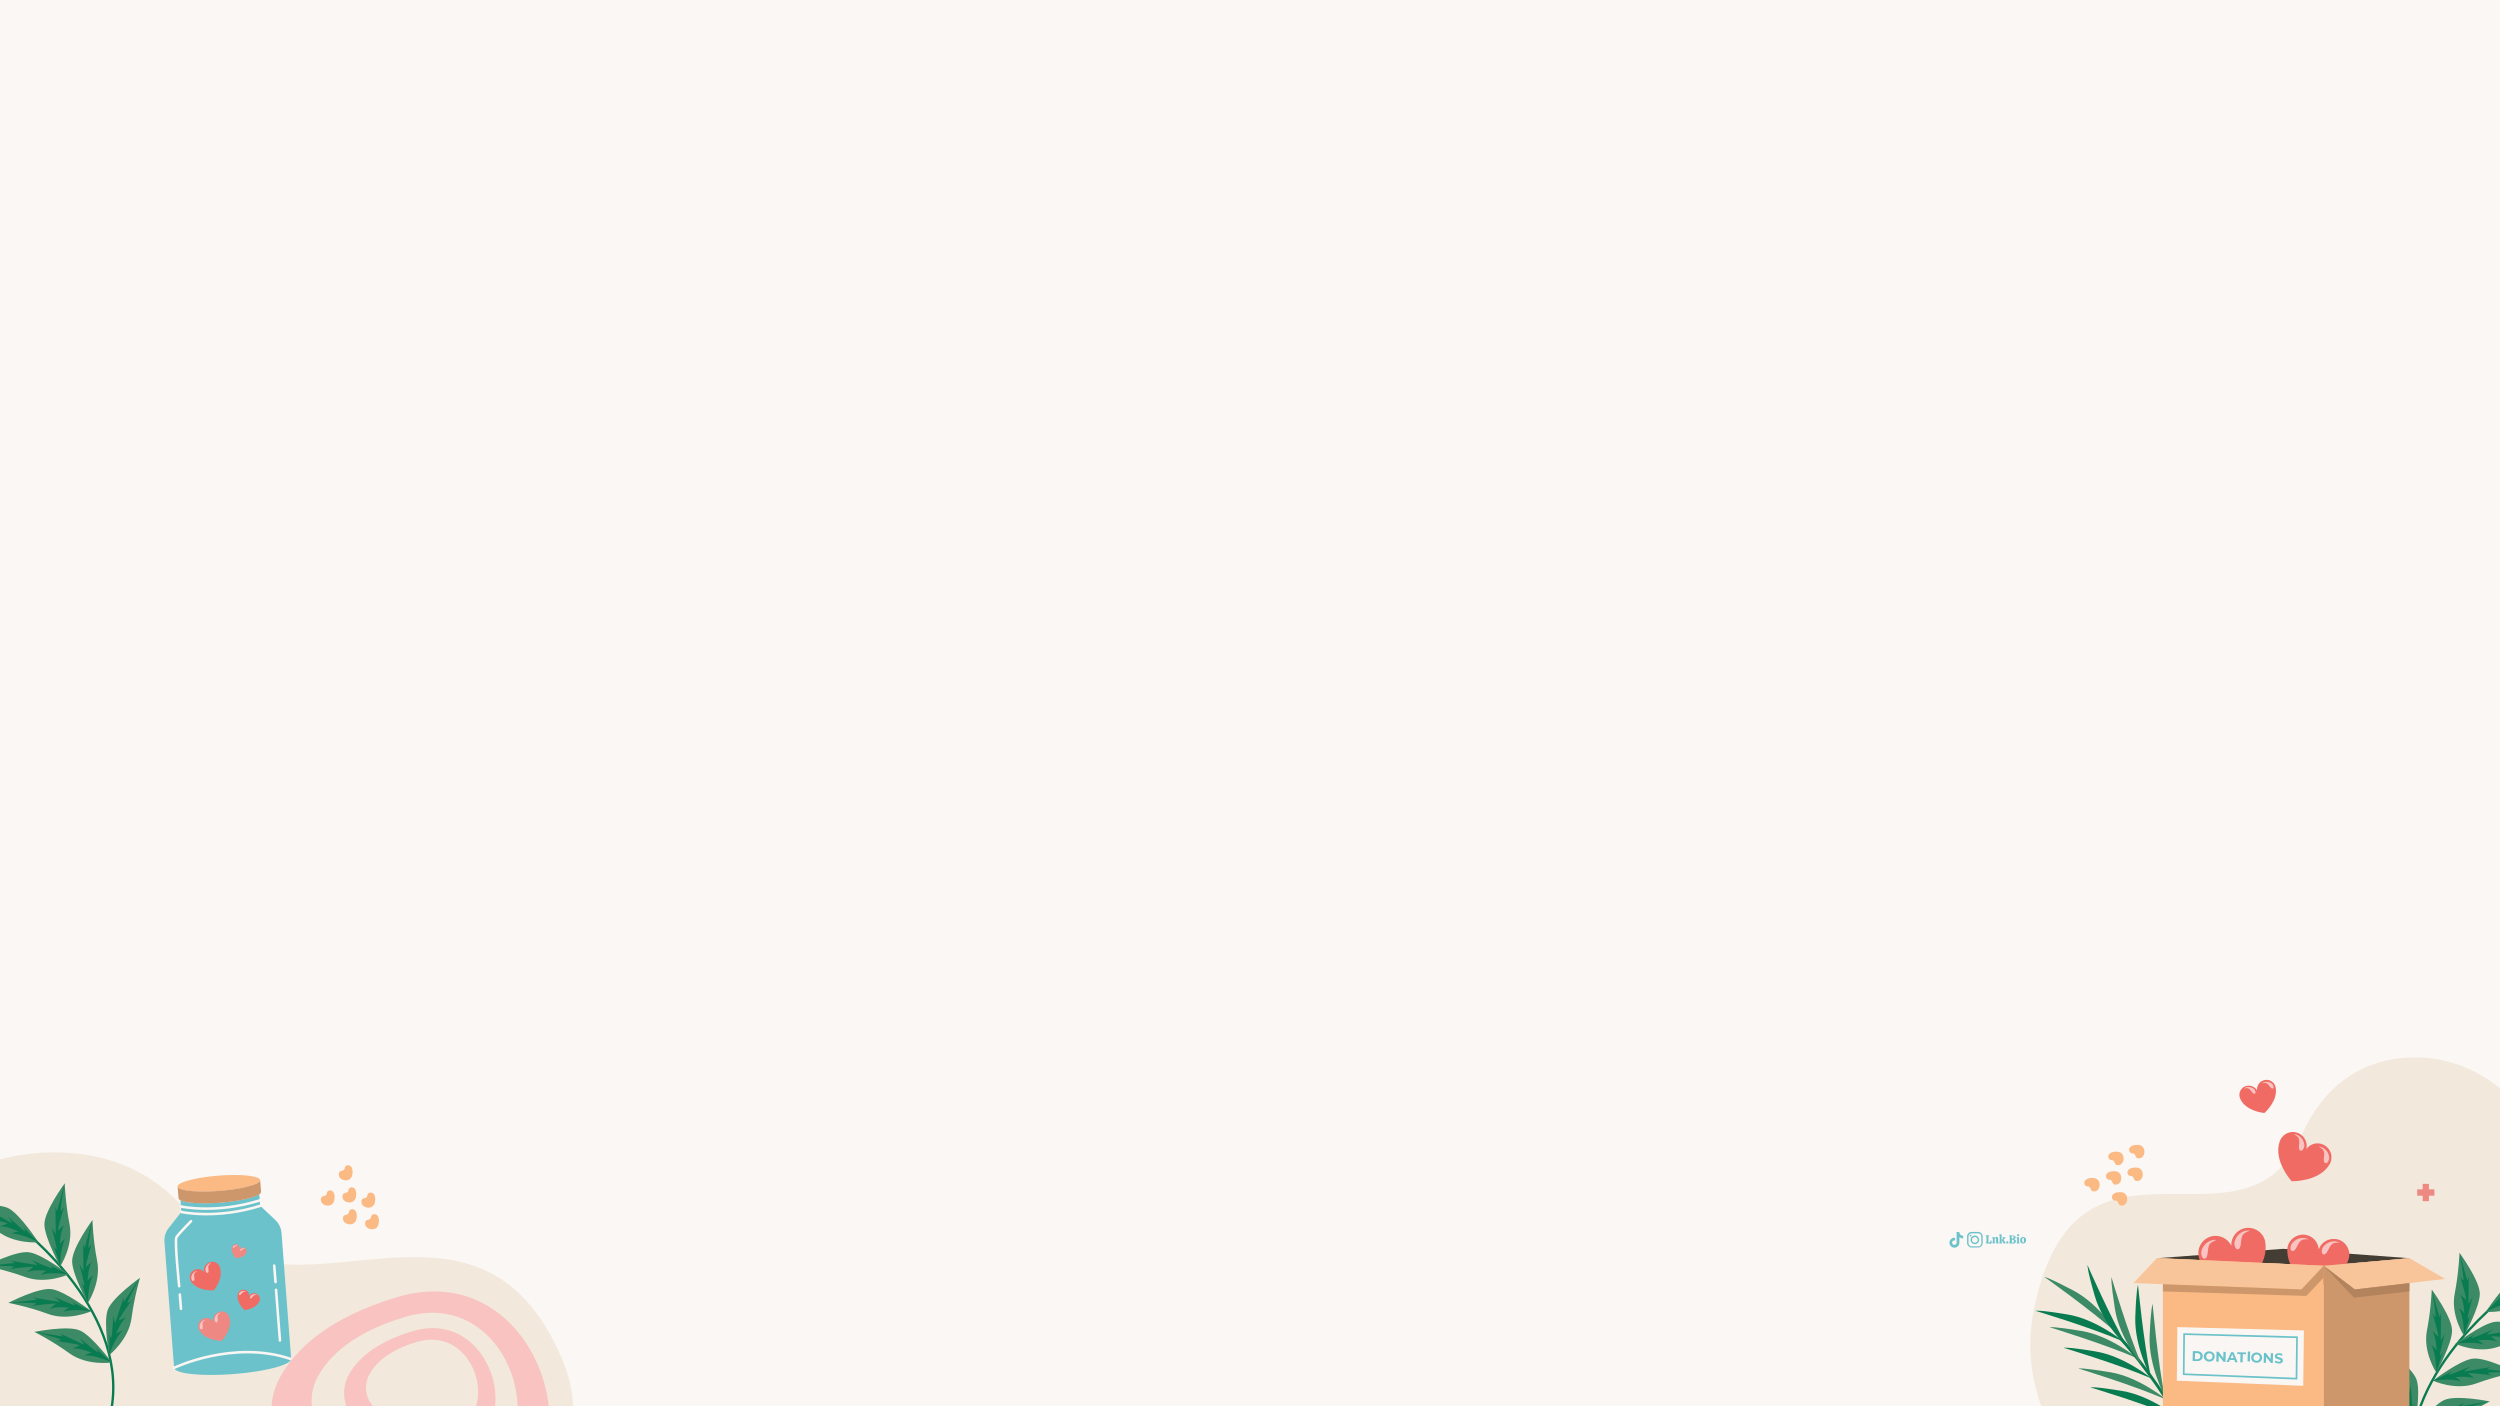 <?xml version="1.0" encoding="utf-8"?>
<!-- Generator: Adobe Illustrator 27.4.0, SVG Export Plug-In . SVG Version: 6.00 Build 0)  -->
<svg version="1.1" id="Layer_2_00000075850993319123886820000001979526452327807161_"
	 xmlns="http://www.w3.org/2000/svg" xmlns:xlink="http://www.w3.org/1999/xlink" x="0px" y="0px" viewBox="0 0 1920 1080"
	 style="enable-background:new 0 0 1920 1080;" xml:space="preserve">
<rect x="0" y="0" width="1920" height="1080" fill="#333333" stroke="none"/>
<style type="text/css">
	.st0{clip-path:url(#XMLID_00000078011560002621361470000008296186447120323497_);}
	.st1{fill:#F2E9DC;}
	.st2{fill:#FBB983;}
	.st3{fill:none;stroke:#097B50;stroke-width:1.829;stroke-miterlimit:10;}
	.st4{fill:#3C8A66;}
	.st5{fill:#097B50;}
	.st6{fill:#57695F;}
	.st7{fill:#F8C3C1;}
	.st8{fill:#6CC2CA;}
	.st9{fill:#CD976B;}
	.st10{fill:#ED8883;}
	.st11{fill:#F16B65;}
	.st12{fill:none;stroke:#FAF6F3;stroke-width:1.974;stroke-linecap:round;stroke-linejoin:round;stroke-miterlimit:10;}
	.st13{fill:none;stroke:#097B50;stroke-width:2.286;stroke-miterlimit:10;}
	.st14{fill:#433D34;}
	.st15{fill:#FAF6F3;}
	.st16{fill:none;stroke:#6CC2CA;stroke-width:1.322;stroke-miterlimit:10;}
	.st17{fill:#F8C499;}
	.st18{fill:#B2835D;}
</style>
<g>
	<defs>
		<rect id="XMLID_00000034804959757094995990000012246953528571381180_" width="1920" height="1080"/>
	</defs>
	<use xlink:href="#XMLID_00000034804959757094995990000012246953528571381180_"  style="overflow:visible;fill:#FAF7F4;"/>
	<clipPath id="XMLID_00000013164741306382287100000005290118322715403141_">
		<use xlink:href="#XMLID_00000034804959757094995990000012246953528571381180_"  style="overflow:visible;"/>
	</clipPath>
	<g style="clip-path:url(#XMLID_00000013164741306382287100000005290118322715403141_);">
		<g>
			<path class="st1" d="M432.1,1044.7C366,887,220.2,1030.4,147.9,935.9C119,898,81,885.9,45.7,885.1c-16.3-0.4-32.1,1.6-46.7,5.5
				v248.2h427.9C442.1,1108.9,445.4,1076.6,432.1,1044.7z"/>
			<g>
				<path class="st2" d="M269,912.1c1.3-0.6,2.9-0.1,3.7,1.2c0.7,1.1,1.3,3,0.6,6.2c-1.3,6.1-9.9,4.5-10.3-0.1
					c-0.3-4.6,4.1-2.1,4.5-5.1C267.6,913.1,268.3,912.4,269,912.1z"/>
				<path class="st2" d="M286.4,932.7c1.3-0.6,2.9-0.1,3.7,1.2c0.7,1.1,1.3,3,0.6,6.2c-1.3,6.1-9.9,4.5-10.3-0.1
					c-0.3-4.6,4.1-2.1,4.5-5.1C285.1,933.7,285.8,933,286.4,932.7z"/>
				<path class="st2" d="M252.4,914.5c1.3-0.6,2.9-0.1,3.7,1.2c0.7,1.1,1.3,3,0.6,6.2c-1.3,6.1-9.9,4.5-10.3-0.1
					c-0.3-4.6,4.1-2.1,4.5-5.1C251.1,915.4,251.7,914.8,252.4,914.5z"/>
				<path class="st2" d="M283.6,916.1c1.3-0.6,2.9-0.1,3.7,1.2c0.7,1.1,1.3,3,0.6,6.2c-1.3,6.1-9.9,4.5-10.3-0.1
					c-0.3-4.6,4.1-2.1,4.5-5.1C282.3,917,282.9,916.4,283.6,916.1z"/>
				<path class="st2" d="M269.4,928.9c1.3-0.6,2.9-0.1,3.7,1.2c0.7,1.1,1.3,3,0.6,6.2c-1.3,6.1-9.9,4.5-10.3-0.1
					c-0.3-4.6,4.1-2.1,4.5-5.1C268.1,929.8,268.7,929.2,269.4,928.9z"/>
				<path class="st2" d="M266.2,895.1c1.3-0.6,2.9-0.1,3.7,1.2c0.7,1.1,1.3,3,0.6,6.2c-1.3,6.1-9.9,4.5-10.3-0.1
					c-0.3-4.6,4.1-2.1,4.5-5.1C264.9,896,265.5,895.4,266.2,895.1z"/>
			</g>
			<g>
				<path class="st3" d="M15.1,942.5c0,0,88.9,66.7,69,146.7"/>
				<g>
					<path class="st4" d="M29.5,954.1c0,0-19,1.6-32-9.1c-13-10.7-25.9-18.2-25.9-18.2s26.2-3.6,35.2,1.3
						C15.8,933.1,29.5,954.1,29.5,954.1z"/>
					<g>
						<path class="st5" d="M9.1,947.4c8.2,0,20.4,6.7,20.4,6.7s-9.8-9.4-11.6-11.9c0.7,1.3,2,3.8,1,3.3
							c-1.6-0.8-12.8-11.3-12.8-11.3s3.9,5.7,2.9,5.1c-1-0.6-18.2-10-18.2-10s2.9,2.6,2.2,2.6s-18.4-4.3-21-5
							c-0.2-0.1-0.4-0.1-0.4-0.1s20.7,6.9,20,7.6c-0.7,0.6-4,0.6-4,0.6s20,4.2,17.9,4.8s-5.7,2.1-5.7,2.1c5.5-0.6,14.7,4.1,14.7,4.1
							C12.2,945.6,9.1,947.4,9.1,947.4z"/>
						<path class="st6" d="M17.8,942c0,0.1,0.1,0.1,0.1,0.2C17.5,941.5,17.3,941.1,17.8,942z"/>
					</g>
				</g>
				<g>
					<path class="st4" d="M46.2,972.6c0,0,10.5-15.9,7.2-32.4c-3.2-16.5-3.7-31.4-3.7-31.4S34,930.1,34.1,940.3
						C34.2,950.6,46.2,972.6,46.2,972.6z"/>
					<g>
						<path class="st5" d="M50,951.5c-3.9,7.3-3.9,21.1-3.9,21.1s-3.6-13.1-5-15.9c0.8,1.2,2.3,3.6,2.4,2.5
							c0.1-1.8-3.9-16.7-3.9-16.7s3.2,6.1,3.2,5s-0.2-20.8-0.2-20.8s0.9,3.8,1.2,3.2s5-18.2,5.7-20.8c0.1-0.2,0.1-0.4,0.1-0.4
							s-3.8,21.5-2.8,21.2c0.9-0.3,2.4-3.2,2.4-3.2s-5.9,19.6-4.3,18c1.5-1.6,4.5-4,4.5-4c-3.2,4.6-3.4,14.9-3.4,14.9
							C46.9,953.4,50,951.5,50,951.5z"/>
						<path class="st6" d="M41.1,956.5c0,0.1,0.1,0.1,0.1,0.2C40.7,956.1,40.6,955.7,41.1,956.5z"/>
					</g>
				</g>
				<g>
					<path class="st4" d="M67.4,1000.8c0,0,10.5-15.9,7.2-32.4C71.4,951.9,71,937,71,937s-15.7,21.3-15.6,31.6
						C55.4,978.8,67.4,1000.8,67.4,1000.8z"/>
					<g>
						<path class="st5" d="M71.3,979.7c-3.9,7.3-3.9,21.1-3.9,21.1s-3.6-13.1-5-15.9c0.8,1.2,2.3,3.6,2.4,2.5
							c0.1-1.8-3.9-16.7-3.9-16.7s3.2,6.1,3.2,5s-0.2-20.8-0.2-20.8s0.9,3.8,1.2,3.2s5-18.2,5.7-20.8c0.1-0.2,0.1-0.4,0.1-0.4
							s-3.8,21.5-2.8,21.2c0.9-0.3,2.4-3.2,2.4-3.2s-5.9,19.6-4.3,18c1.5-1.6,4.5-4,4.5-4c-3.2,4.6-3.4,14.9-3.4,14.9
							C68.2,981.6,71.3,979.7,71.3,979.7z"/>
						<path class="st6" d="M62.3,984.8c0,0.1,0.1,0.1,0.1,0.2C62,984.3,61.8,984,62.3,984.8z"/>
					</g>
				</g>
				<g>
					<path class="st4" d="M83.8,1040.8c0,0,15-11.8,17.2-28.4c2.2-16.7,6.5-31,6.5-31s-21.7,15.2-24.9,25
						C79.4,1016.1,83.8,1040.8,83.8,1040.8z"/>
					<g>
						<path class="st5" d="M94.1,1022c-6,5.6-10.4,18.8-10.4,18.8s0.8-13.6,0.3-16.6c0.3,1.4,1.1,4.2,1.5,3.1c0.6-1.6,1.6-17,1.6-17
							s1.1,6.8,1.4,5.7c0.4-1.1,6.5-19.7,6.5-19.7s-0.4,3.9,0.2,3.4c0.5-0.5,10.5-15.7,12-18c0.1-0.2,0.2-0.3,0.2-0.3
							s-10.4,19.2-9.4,19.2s3.3-2.3,3.3-2.3s-11.8,16.7-9.8,15.7s5.6-2.4,5.6-2.4c-4.5,3.3-8,13-8,13
							C90.6,1022.8,94.1,1022,94.1,1022z"/>
						<path class="st6" d="M84,1023.9c0,0.1,0,0.2,0,0.2C83.9,1023.4,83.8,1023,84,1023.9z"/>
					</g>
				</g>
				<g>
					<path class="st4" d="M52.7,978.7c0,0-17.4,7.9-33.2,2.1C3.7,975-11,972.3-11,972.3s23.5-12.2,33.6-10.5
						C32.8,963.4,52.7,978.7,52.7,978.7z"/>
					<g>
						<path class="st5" d="M31.3,979.2c7.8-2.7,21.5-0.5,21.5-0.5s-12.4-5.5-14.9-7.4c1.1,0.9,3.2,2.9,2.1,2.8
							c-1.8-0.2-15.9-6.4-15.9-6.4s5.5,4.1,4.4,3.9c-1.1-0.2-20.5-3.4-20.5-3.4s3.6,1.5,3,1.7s-18.8,2.1-21.5,2.4
							c-0.2,0-0.4,0-0.4,0s21.8-0.4,21.4,0.5c-0.5,0.8-3.6,1.9-3.6,1.9s20.2-2.8,18.4-1.5c-1.8,1.3-4.7,3.9-4.7,3.9
							c5-2.4,15.3-1.1,15.3-1.1C33.6,976.5,31.3,979.2,31.3,979.2z"/>
						<path class="st6" d="M37.7,971.2c0,0,0.1,0.1,0.2,0.1C37.2,970.8,36.9,970.6,37.7,971.2z"/>
					</g>
				</g>
				<g>
					<path class="st4" d="M70.1,1007c0,0-17.4,7.9-33.2,2.1c-15.8-5.8-30.5-8.5-30.5-8.5s23.5-12.2,33.6-10.5S70.1,1007,70.1,1007z"
						/>
					<g>
						<path class="st5" d="M48.6,1007.5c7.8-2.7,21.5-0.5,21.5-0.5s-12.4-5.5-14.9-7.4c1.1,0.9,3.2,2.9,2.1,2.8
							c-1.8-0.2-15.9-6.4-15.9-6.4s5.5,4.1,4.4,3.9c-1.1-0.2-20.5-3.4-20.5-3.4s3.6,1.5,3,1.7s-18.8,2.1-21.5,2.4
							c-0.2,0-0.4,0-0.4,0s21.8-0.4,21.4,0.5c-0.5,0.8-3.6,1.9-3.6,1.9s20.2-2.8,18.4-1.5s-4.7,3.9-4.7,3.9c5-2.4,15.3-1.1,15.3-1.1
							C51,1004.8,48.6,1007.5,48.6,1007.5z"/>
						<path class="st6" d="M55,999.5c0,0,0.1,0.1,0.2,0.1C54.6,999.1,54.3,998.9,55,999.5z"/>
					</g>
				</g>
				<g>
					<path class="st4" d="M85.9,1046.4c0,0-18.8,2.8-32.5-7c-13.6-9.8-27-16.5-27-16.5s25.9-5.3,35.2-1
						C70.9,1026.2,85.9,1046.4,85.9,1046.4z"/>
					<g>
						<path class="st5" d="M65.1,1041c8.2-0.5,20.8,5.3,20.8,5.3s-10.4-8.7-12.3-11.2c0.8,1.2,2.3,3.6,1.2,3.2
							c-1.6-0.7-13.5-10.5-13.5-10.5s4.2,5.4,3.2,4.9s-18.8-8.8-18.8-8.8s3.1,2.4,2.4,2.5c-0.7,0-18.6-3.1-21.3-3.6
							c-0.2,0-0.4-0.1-0.4-0.1s21.1,5.6,20.4,6.3c-0.7,0.7-3.9,0.8-3.9,0.8s20.2,2.9,18.1,3.6c-2.1,0.7-5.5,2.4-5.5,2.4
							c5.5-1,15,3.1,15,3.1C68.1,1039,65.1,1041,65.1,1041z"/>
						<path class="st6" d="M73.4,1035c0,0.1,0.1,0.1,0.1,0.2C73.1,1034.5,72.9,1034.2,73.4,1035z"/>
					</g>
				</g>
			</g>
			<g>
				<path class="st7" d="M305.3,996.1c-53.9,16-78.7,40.9-90.1,61.3c-12.5,22.4-7.6,51,12.8,66.5c10.6,8,25.5,12.5,45.7,5
					c50.3-18.7,49.1,70.4,117,26.2C458.6,1110.9,409.9,965.1,305.3,996.1z M374.3,1129.1c-50.3,32.7-49.4-33.3-86.7-19.4
					c-14.9,5.5-26,2.2-33.8-3.7c-15.1-11.5-18.7-32.7-9.5-49.2c8.4-15.1,26.8-33.5,66.8-45.4C388.5,988.4,424.6,1096.4,374.3,1129.1
					z"/>
				<path class="st7" d="M317,1022.3c-29.3,8.7-42.8,22.2-49,33.3c-6.8,12.2-4.2,27.8,7,36.2c5.8,4.4,13.9,6.8,24.8,2.7
					c27.4-10.2,26.7,38.3,63.7,14.3C400.4,1084.8,373.9,1005.5,317,1022.3z M354.6,1094.7c-27.4,17.8-26.9-18.1-47.2-10.6
					c-8.1,3-14.1,1.2-18.4-2c-8.2-6.2-10.2-17.8-5.2-26.8c4.6-8.2,14.6-18.3,36.3-24.7C362.3,1018.1,381.9,1076.9,354.6,1094.7z"/>
			</g>
			<g>
				<path class="st8" d="M216.2,946.9l7.4,96.6c0.4,4.6-19.5,9.9-44.3,11.8s-45.3-0.3-45.6-4.9l-7.4-96.6c-0.3-3.8,0.8-7.6,3.2-10.6
					l9.8-12.5l-0.7-8.9c4.2,2.1,16.4,2.9,30.6,1.8c14.2-1.1,26.1-3.8,29.9-6.5l0.7,8.9l11.6,10.9
					C214.2,939.6,215.9,943.1,216.2,946.9z"/>
				<path class="st2" d="M199.8,906.3c0.1,1.8-4.1,3.8-10.9,5.4c-5.5,1.3-12.6,2.4-20.3,3c-7.8,0.6-15,0.6-20.6,0.2
					c-7-0.6-11.5-1.8-11.6-3.6c-0.3-3.3,13.8-7,31.3-8.4C185.1,901.5,199.5,903.1,199.8,906.3z"/>
				<path class="st9" d="M199.8,906.3l0.7,9c0,0.6-0.4,1.3-1.3,1.9c-3.8,2.7-15.7,5.4-29.9,6.5s-26.3,0.3-30.6-1.8
					c-1-0.5-1.5-1-1.6-1.7l-0.7-9c0.1,1.8,4.7,3.1,11.6,3.6c5.6,0.4,12.8,0.4,20.6-0.2c7.8-0.6,14.9-1.7,20.3-3
					C195.6,910.1,199.9,908.1,199.8,906.3z"/>
				<g>
					<path class="st10" d="M176,1011c0.2,0.5,0.3,1,0.4,1.5c1.9,8-4.8,15.8-6,17.2l-0.1,0.1l0,0h-0.1c-1.9-0.1-12.2-0.6-16.7-7.4
						c-0.3-0.4-0.5-0.9-0.8-1.3c-1.4-3.3,0.1-7,3.3-8.4c2.9-1.2,6.1-0.2,7.8,2.2c-0.6-2.9,0.9-5.9,3.8-7.2
						C170.8,1006.2,174.6,1007.7,176,1011z"/>
					<path class="st7" d="M158.5,1013.5c-1.8-0.1-3.5,1-4.4,2.5c-0.5,0.9-0.9,2-0.8,3c0.1,0.7,0.9,2.7,1.9,1.9
						c0.8-0.6,0.5-2.4,0.4-3.2c0-1-0.1-2.2,0.7-3C157.8,1013.5,158.5,1013.5,158.5,1013.5z"/>
					<path class="st7" d="M170,1008.1c-1.8-0.1-3.5,1-4.4,2.5c-0.5,0.9-0.9,2-0.8,3c0.1,0.7,0.9,2.7,1.9,1.9
						c0.8-0.6,0.5-2.4,0.4-3.2c0-1-0.1-2.2,0.7-3C169.4,1008,170,1008.1,170,1008.1z"/>
				</g>
				<g>
					<path class="st11" d="M199.4,999c-0.1,0.3-0.3,0.7-0.5,1c-2.7,5-9.7,6-11,6.1h-0.1l0,0c0,0,0,0-0.1-0.1c-1-0.9-6-5.9-5.2-11.5
						c0-0.3,0.1-0.7,0.2-1c0.8-2.3,3.3-3.6,5.6-2.8c2,0.7,3.3,2.7,3,4.7c1-1.8,3.2-2.7,5.2-2C198.9,994.2,200.1,996.7,199.4,999z"/>
					<path class="st7" d="M189.1,992.3c-0.9-0.9-2.3-1-3.4-0.7c-0.7,0.2-1.3,0.6-1.8,1.2c-0.3,0.4-0.8,1.8,0.1,1.9
						c0.7,0.1,1.3-1,1.7-1.4c0.4-0.6,1-1.2,1.7-1.2C188.8,991.9,189.1,992.3,189.1,992.3z"/>
					<path class="st7" d="M197.6,994.8c-0.9-0.9-2.3-1-3.4-0.7c-0.7,0.2-1.3,0.6-1.8,1.2c-0.3,0.4-0.8,1.8,0.1,1.9
						c0.7,0.1,1.3-1,1.7-1.4c0.4-0.6,1-1.2,1.7-1.2C197.3,994.4,197.6,994.8,197.6,994.8z"/>
				</g>
				<g>
					<path class="st11" d="M168.5,972.3c0.2,0.5,0.4,0.9,0.5,1.4c2.4,7.6-3.5,15.7-4.7,17.2l-0.1,0.1l0,0h-0.1
						c-1.8,0.1-11.9,0.3-16.8-6c-0.3-0.4-0.6-0.8-0.9-1.2c-1.6-3.1-0.4-6.8,2.7-8.4c2.7-1.4,5.9-0.7,7.7,1.6
						c-0.8-2.8,0.5-5.8,3.1-7.2C163.1,968.1,166.9,969.3,168.5,972.3z"/>
					<path class="st7" d="M151.6,976.1c-1.8,0-3.3,1.3-4.1,2.8c-0.4,0.9-0.7,2-0.6,3c0.1,0.7,1,2.5,2,1.7c0.7-0.6,0.3-2.3,0.2-3.1
						c-0.1-1-0.2-2.1,0.5-2.9C150.9,976.1,151.6,976.1,151.6,976.1z"/>
					<path class="st7" d="M162.5,969.9c-1.8,0-3.3,1.3-4.1,2.8c-0.4,0.9-0.7,2-0.6,3c0.1,0.7,1,2.5,2,1.7c0.7-0.6,0.3-2.3,0.2-3.1
						c-0.1-1-0.2-2.1,0.5-2.9C161.8,969.9,162.5,969.9,162.5,969.9z"/>
				</g>
				<g>
					<path class="st10" d="M189.2,962.3c-0.1,0.2-0.2,0.4-0.4,0.6c-2.2,3.2-7,3.3-7.9,3.3c0,0,0,0-0.1,0l0,0c0,0,0,0,0-0.1
						c-0.6-0.7-3.6-4.4-2.7-8.1c0.1-0.2,0.1-0.5,0.2-0.7c0.7-1.5,2.5-2.2,4-1.5c1.3,0.6,2,2,1.7,3.4c0.8-1.1,2.3-1.6,3.7-1
						C189.3,959.1,189.9,960.8,189.2,962.3z"/>
					<path class="st7" d="M182.8,957.1c-0.5-0.7-1.4-0.9-2.3-0.7c-0.5,0.1-0.9,0.3-1.3,0.7c-0.2,0.3-0.7,1.1-0.1,1.3
						c0.4,0.1,1-0.6,1.2-0.8c0.3-0.3,0.7-0.7,1.3-0.7C182.6,956.8,182.8,957.1,182.8,957.1z"/>
					<path class="st7" d="M188.4,959.4c-0.5-0.7-1.4-0.9-2.3-0.7c-0.5,0.1-0.9,0.3-1.3,0.7c-0.2,0.3-0.7,1.1-0.1,1.3
						c0.4,0.1,1-0.6,1.2-0.8c0.3-0.3,0.7-0.7,1.3-0.7C188.2,959.1,188.4,959.4,188.4,959.4z"/>
				</g>
				<path class="st12" d="M139.3,930.8c0,0,26.8,5.9,60.5-4.7"/>
				<path class="st12" d="M139,926.6c0,0,26.8,5.9,60.5-4.7"/>
				<path class="st12" d="M133.7,1050.5c0,0,45.3-21.7,89.3-6.9"/>
				<g>
					<path class="st12" d="M146.7,937.9c0,0-9.7,9.8-11.2,12.3s2.1,37.6,2.1,37.6"/>
					<line class="st12" x1="138.1" y1="994.2" x2="139" y2="1005.2"/>
				</g>
				<line class="st12" x1="215" y1="1029.5" x2="212" y2="990.6"/>
				<line class="st12" x1="211.6" y1="984.6" x2="210.6" y2="972"/>
			</g>
		</g>
		<g>
			<path class="st1" d="M1920.5,836.3v254.5h-348.3c-11.7-25.7-16.2-54.1-10.5-83.3c31.9-162.7,161.1-33.8,205.3-134.4
				c17.7-40.2,45.5-55.7,72.5-59.9C1869.5,808.6,1898.5,817.9,1920.5,836.3z"/>
			<g>
				<path class="st11" d="M1751.2,875.6c-0.3,0.8-0.6,1.6-0.8,2.4c-3.5,13.2,7.3,26.6,9.4,29c0.1,0.1,0.1,0.1,0.2,0.2l0,0
					c0.1,0,0.2,0,0.2,0c3.1,0,20.3-0.5,28.1-11.7c0.5-0.7,0.9-1.4,1.3-2.2c2.5-5.4,0.1-11.7-5.2-14.2c-4.7-2.2-10.1-0.7-13.1,3.3
					c1.1-4.8-1.3-9.9-6-12.1C1760.1,867.9,1753.7,870.2,1751.2,875.6z"/>
				<path class="st7" d="M1780.4,880.6c3-0.1,5.7,1.9,7.2,4.4c0.8,1.5,1.4,3.3,1.2,5c-0.1,1.2-1.6,4.4-3.3,3.1c-1.3-1-0.7-4-0.6-5.3
					c0.1-1.7,0.2-3.7-1.1-5C1781.5,880.6,1780.4,880.6,1780.4,880.6z"/>
				<path class="st7" d="M1761.3,871c3-0.1,5.7,1.9,7.2,4.4c0.8,1.5,1.4,3.3,1.2,5c-0.1,1.2-1.6,4.4-3.3,3.1c-1.3-1-0.7-4-0.6-5.3
					c0.1-1.7,0.2-3.7-1.1-5C1762.5,871,1761.3,871,1761.3,871z"/>
			</g>
			<g>
				<path class="st11" d="M1720.2,843.1c0.2,0.5,0.5,1.1,0.7,1.6c4.3,8.2,15.8,9.8,18,10.1c0.1,0,0.1,0,0.2,0l0,0l0.1-0.1
					c1.6-1.5,9.9-9.6,8.6-18.7c-0.1-0.6-0.2-1.1-0.3-1.7c-1.2-3.8-5.3-5.9-9.1-4.6c-3.3,1.1-5.3,4.3-5,7.7c-1.7-2.9-5.2-4.3-8.5-3.3
					C1721,835.2,1719,839.3,1720.2,843.1z"/>
				<path class="st7" d="M1737,832.2c1.5-1.4,3.7-1.7,5.6-1.1c1.1,0.3,2.2,1,2.9,1.9c0.5,0.7,1.3,2.9-0.2,3
					c-1.1,0.1-2.2-1.7-2.7-2.3c-0.7-0.9-1.6-1.9-2.8-2C1737.5,831.6,1737,832.2,1737,832.2z"/>
				<path class="st7" d="M1723.1,836.2c1.5-1.4,3.7-1.7,5.6-1.1c1.1,0.3,2.2,1,2.9,1.9c0.5,0.7,1.3,2.9-0.2,3
					c-1.1,0.1-2.2-1.7-2.7-2.3c-0.7-0.9-1.6-1.9-2.8-2C1723.7,835.7,1723.1,836.2,1723.1,836.2z"/>
			</g>
			<g>
				<path class="st2" d="M1617.8,904.8c-0.8-1.2-0.5-2.9,0.6-3.8c1-0.9,2.8-1.7,6-1.5c6.2,0.4,5.9,9.2,1.4,10.2s-2.7-3.7-5.7-3.7
					C1618.9,906,1618.2,905.5,1617.8,904.8z"/>
				<path class="st2" d="M1635.6,884.6c-0.8-1.2-0.5-2.9,0.6-3.8c1-0.9,2.8-1.7,6-1.5c6.2,0.4,5.9,9.2,1.4,10.2s-2.7-3.7-5.7-3.7
					C1636.7,885.8,1636,885.2,1635.6,884.6z"/>
				<path class="st2" d="M1622.4,920.9c-0.8-1.2-0.5-2.9,0.6-3.8c1-0.9,2.8-1.7,6-1.5c6.2,0.4,5.9,9.2,1.4,10.2s-2.7-3.7-5.7-3.7
					C1623.6,922.1,1622.9,921.5,1622.4,920.9z"/>
				<path class="st2" d="M1619.6,889.8c-0.8-1.2-0.5-2.9,0.6-3.8c1-0.9,2.8-1.7,6-1.5c6.2,0.4,5.9,9.2,1.4,10.2s-2.7-3.7-5.7-3.7
					C1620.7,890.9,1620,890.4,1619.6,889.8z"/>
				<path class="st2" d="M1634.3,902c-0.8-1.2-0.5-2.9,0.6-3.8c1-0.9,2.8-1.7,6-1.5c6.2,0.4,5.9,9.2,1.4,10.2s-2.7-3.7-5.7-3.7
					C1635.4,903.1,1634.7,902.6,1634.3,902z"/>
				<path class="st2" d="M1601.2,910c-0.8-1.2-0.5-2.9,0.6-3.8c1-0.9,2.8-1.7,6-1.5c6.2,0.4,5.9,9.2,1.4,10.2s-2.7-3.7-5.7-3.7
					C1602.4,911.2,1601.7,910.7,1601.2,910z"/>
			</g>
			<polygon class="st10" points="1869.6,913.4 1865.4,913.4 1865.4,909.2 1860.6,909.2 1860.6,913.4 1856.4,913.4 1856.4,918.3 
				1860.6,918.3 1860.6,922.5 1865.4,922.5 1865.4,918.3 1869.6,918.3 			"/>
			<g>
				<path class="st3" d="M1923.5,995.9c0,0-88.9,66.7-69,146.7"/>
				<g>
					<path class="st4" d="M1909.1,1007.5c0,0,19,1.6,32-9.1c13-10.7,25.9-18.2,25.9-18.2s-26.2-3.6-35.2,1.3
						C1922.8,986.5,1909.1,1007.5,1909.1,1007.5z"/>
					<g>
						<path class="st5" d="M1929.5,1000.8c-8.2,0-20.4,6.7-20.4,6.7s9.8-9.4,11.6-11.9c-0.7,1.3-2,3.8-1,3.3
							c1.6-0.8,12.8-11.3,12.8-11.3s-3.9,5.7-2.9,5.1c1-0.6,18.2-10,18.2-10s-2.9,2.6-2.2,2.6c0.7,0,18.4-4.3,21-5
							c0.2-0.1,0.4-0.1,0.4-0.1s-20.7,6.9-20,7.6c0.7,0.6,4,0.6,4,0.6s-20,4.2-17.9,4.8s5.7,2.1,5.7,2.1c-5.5-0.6-14.7,4.1-14.7,4.1
							C1926.4,999,1929.5,1000.8,1929.5,1000.8z"/>
						<path class="st6" d="M1920.8,995.4c0,0.1-0.1,0.1-0.1,0.2C1921.1,994.9,1921.3,994.5,1920.8,995.4z"/>
					</g>
				</g>
				<g>
					<path class="st4" d="M1892.4,1026c0,0-10.5-15.9-7.2-32.4c3.2-16.5,3.7-31.4,3.7-31.4s15.7,21.3,15.6,31.6
						C1904.4,1004,1892.4,1026,1892.4,1026z"/>
					<g>
						<path class="st5" d="M1888.6,1004.9c3.9,7.3,3.9,21.1,3.9,21.1s3.6-13.1,5-15.9c-0.8,1.2-2.3,3.6-2.4,2.5
							c-0.1-1.8,3.9-16.7,3.9-16.7s-3.2,6.1-3.2,5s0.2-20.8,0.2-20.8s-0.9,3.8-1.2,3.2c-0.3-0.6-5-18.2-5.7-20.8
							c-0.1-0.2-0.1-0.4-0.1-0.4s3.8,21.5,2.8,21.2c-0.9-0.3-2.4-3.2-2.4-3.2s5.9,19.6,4.3,18c-1.5-1.6-4.5-4-4.5-4
							c3.2,4.6,3.4,14.9,3.4,14.9C1891.7,1006.8,1888.6,1004.9,1888.6,1004.9z"/>
						<path class="st6" d="M1897.5,1009.9c0,0.1-0.1,0.1-0.1,0.2C1897.8,1009.5,1898,1009.1,1897.5,1009.9z"/>
					</g>
				</g>
				<g>
					<path class="st4" d="M1871.1,1054.2c0,0-10.5-15.9-7.2-32.4c3.2-16.5,3.7-31.4,3.7-31.4s15.7,21.3,15.6,31.6
						C1883.1,1032.2,1871.1,1054.2,1871.1,1054.2z"/>
					<g>
						<path class="st5" d="M1867.3,1033.1c3.9,7.3,3.9,21.1,3.9,21.1s3.6-13.1,5-15.9c-0.8,1.2-2.3,3.6-2.4,2.5
							c-0.1-1.8,3.9-16.7,3.9-16.7s-3.2,6.1-3.2,5s0.2-20.8,0.2-20.8s-0.9,3.8-1.2,3.2c-0.3-0.6-5-18.2-5.7-20.8
							c-0.1-0.2-0.1-0.4-0.1-0.4s3.8,21.5,2.8,21.2c-0.9-0.3-2.4-3.2-2.4-3.2s5.9,19.6,4.3,18s-4.5-4-4.5-4
							c3.2,4.6,3.4,14.9,3.4,14.9C1870.4,1035,1867.3,1033.1,1867.3,1033.1z"/>
						<path class="st6" d="M1876.2,1038.2c0,0.1-0.1,0.1-0.1,0.2C1876.5,1037.7,1876.7,1037.4,1876.2,1038.2z"/>
					</g>
				</g>
				<g>
					<path class="st4" d="M1854.8,1094.2c0,0-15-11.8-17.2-28.4c-2.2-16.7-6.5-31-6.5-31s21.7,15.2,24.9,25
						C1859.2,1069.5,1854.8,1094.2,1854.8,1094.2z"/>
					<g>
						<path class="st5" d="M1844.4,1075.4c6,5.6,10.4,18.8,10.4,18.8s-0.8-13.6-0.3-16.6c-0.3,1.4-1.1,4.2-1.5,3.1
							c-0.6-1.6-1.6-17-1.6-17s-1.1,6.8-1.4,5.7c-0.4-1.1-6.5-19.7-6.5-19.7s0.4,3.9-0.2,3.4c-0.5-0.5-10.5-15.7-12-18
							c-0.1-0.2-0.2-0.3-0.2-0.3s10.4,19.2,9.4,19.2s-3.3-2.3-3.3-2.3s11.8,16.7,9.8,15.7s-5.6-2.4-5.6-2.4c4.5,3.3,8,13,8,13
							C1848,1076.2,1844.4,1075.4,1844.4,1075.4z"/>
						<path class="st6" d="M1854.5,1077.3c0,0.1,0,0.2,0,0.2C1854.7,1076.8,1854.7,1076.4,1854.5,1077.3z"/>
					</g>
				</g>
				<g>
					<path class="st4" d="M1885.8,1032.1c0,0,17.4,7.9,33.2,2.1c15.8-5.8,30.5-8.5,30.5-8.5s-23.5-12.2-33.6-10.5
						C1905.7,1016.8,1885.8,1032.1,1885.8,1032.1z"/>
					<g>
						<path class="st5" d="M1907.3,1032.6c-7.8-2.7-21.5-0.5-21.5-0.5s12.4-5.5,14.9-7.4c-1.1,0.9-3.2,2.9-2.1,2.8
							c1.8-0.2,15.9-6.4,15.9-6.4s-5.5,4.1-4.4,3.9s20.5-3.4,20.5-3.4s-3.6,1.5-3,1.7s18.8,2.1,21.5,2.4c0.2,0,0.4,0,0.4,0
							s-21.8-0.4-21.4,0.5c0.5,0.8,3.6,1.9,3.6,1.9s-20.2-2.8-18.4-1.5c1.8,1.3,4.7,3.9,4.7,3.9c-5-2.4-15.3-1.1-15.3-1.1
							C1904.9,1029.9,1907.3,1032.6,1907.3,1032.6z"/>
						<path class="st6" d="M1900.9,1024.6c0,0-0.1,0.1-0.2,0.1C1901.3,1024.2,1901.6,1024,1900.9,1024.6z"/>
					</g>
				</g>
				<g>
					<path class="st4" d="M1868.5,1060.4c0,0,17.4,7.9,33.2,2.1c15.8-5.8,30.5-8.5,30.5-8.5s-23.5-12.2-33.6-10.5
						C1888.4,1045.1,1868.5,1060.4,1868.5,1060.4z"/>
					<g>
						<path class="st5" d="M1889.9,1060.9c-7.8-2.7-21.5-0.5-21.5-0.5s12.4-5.5,14.9-7.4c-1.1,0.9-3.2,2.9-2.1,2.8
							c1.8-0.2,15.9-6.4,15.9-6.4s-5.5,4.1-4.4,3.9s20.5-3.4,20.5-3.4s-3.6,1.5-3,1.7s18.8,2.1,21.5,2.4c0.2,0,0.4,0,0.4,0
							s-21.8-0.4-21.4,0.5c0.5,0.8,3.6,1.9,3.6,1.9s-20.2-2.8-18.4-1.5c1.8,1.3,4.7,3.9,4.7,3.9c-5-2.4-15.3-1.1-15.3-1.1
							C1887.6,1058.2,1889.9,1060.9,1889.9,1060.9z"/>
						<path class="st6" d="M1883.6,1052.9c0,0-0.1,0.1-0.2,0.1C1884,1052.5,1884.3,1052.3,1883.6,1052.9z"/>
					</g>
				</g>
				<g>
					<path class="st4" d="M1852.7,1099.8c0,0,18.8,2.8,32.5-7c13.6-9.8,27-16.5,27-16.5s-25.9-5.3-35.2-1
						C1867.7,1079.6,1852.7,1099.8,1852.7,1099.8z"/>
					<g>
						<path class="st5" d="M1873.5,1094.4c-8.2-0.5-20.8,5.3-20.8,5.3s10.4-8.7,12.3-11.2c-0.8,1.2-2.3,3.6-1.2,3.2
							c1.6-0.7,13.5-10.5,13.5-10.5s-4.2,5.4-3.2,4.9s18.8-8.8,18.8-8.8s-3.1,2.4-2.4,2.5c0.7,0,18.6-3.1,21.3-3.6
							c0.2,0,0.4-0.1,0.4-0.1s-21.1,5.6-20.4,6.3c0.7,0.7,3.9,0.8,3.9,0.8s-20.2,2.9-18.1,3.6s5.5,2.4,5.5,2.4c-5.5-1-15,3.1-15,3.1
							C1870.5,1092.4,1873.5,1094.4,1873.5,1094.4z"/>
						<path class="st6" d="M1865.2,1088.4c0,0.1-0.1,0.1-0.2,0.2C1865.5,1087.9,1865.7,1087.6,1865.2,1088.4z"/>
					</g>
				</g>
			</g>
			<g>
				<path class="st4" d="M1626.7,1024.6c0,0-14.3-22.9-34.2-33.4c-19.9-10.5-22.4-10.5-22.4-10.5S1606,1006.1,1626.7,1024.6z"/>
				<path class="st4" d="M1641.6,1043.2c0,0-20.7-17.3-42.9-21c-22.2-3.7-24.6-2.9-24.6-2.9S1616.2,1032.2,1641.6,1043.2z"/>
				<path class="st4" d="M1663.7,1074.9c0,0-20.7-17.3-42.9-21c-22.2-3.7-24.6-2.9-24.6-2.9S1638.3,1063.8,1663.7,1074.9z"/>
				<path class="st4" d="M1680.7,1104.9c0,0-20.7-17.3-42.9-21c-22.2-3.7-24.6-2.9-24.6-2.9S1655.3,1093.9,1680.7,1104.9z"/>
				<path class="st5" d="M1630.8,1030.3c0,0-20.8-17.2-43-20.8c-22.2-3.7-24.6-2.8-24.6-2.8S1605.4,1019.3,1630.8,1030.3z"/>
				<path class="st5" d="M1652.4,1058.7c0,0-20.8-17.2-43-20.8c-22.2-3.7-24.6-2.8-24.6-2.8S1626.9,1047.7,1652.4,1058.7z"/>
				<path class="st5" d="M1673,1089.1c0,0-20.8-17.2-43-20.8c-22.2-3.7-24.6-2.8-24.6-2.8S1647.6,1078.1,1673,1089.1z"/>
				<path class="st5" d="M1689.1,1122.6c0,0-20.8-17.2-43-20.8c-22.2-3.7-24.6-2.8-24.6-2.8S1663.7,1111.6,1689.1,1122.6z"/>
				<path class="st13" d="M1629,1028.3c0,0,93.8,103.1,61.1,167.7"/>
				<path class="st5" d="M1634.7,1035.9c0,0-19.5-18.6-25.8-40.2c-6.3-21.6-5.7-24.1-5.7-24.1S1620.8,1012,1634.7,1035.9z"/>
				<path class="st5" d="M1651.9,1057.8c0,0-12.8-23.8-12-46.3c0.8-22.5,2.1-24.7,2.1-24.7S1646.2,1030.7,1651.9,1057.8z"/>
				<path class="st5" d="M1674,1091c0,0-12.8-23.8-12-46.3s2.1-24.7,2.1-24.7S1668.2,1063.9,1674,1091z"/>
				<path class="st5" d="M1690.7,1129.9c0,0-8.1-25.7-3-47.7c5-22,6.7-23.8,6.7-23.8S1690.2,1102.2,1690.7,1129.9z"/>
				<path class="st4" d="M1644.9,1048.6c0,0-17.1-20.9-20.6-43.1c-3.5-22.2-2.7-24.6-2.7-24.6S1634.1,1023.1,1644.9,1048.6z"/>
				<path class="st4" d="M1662.5,1072.4c0,0-12.6-23.9-11.6-46.4s2.3-24.6,2.3-24.6S1657,1045.3,1662.5,1072.4z"/>
				<path class="st4" d="M1685.1,1114.2c0,0-12.6-23.9-11.6-46.4s2.3-24.6,2.3-24.6S1679.5,1087.1,1685.1,1114.2z"/>
				<path class="st4" d="M1692,1137.4c0,0-3.2-26.8,5.8-47.4c9-20.7,10.9-22.2,10.9-22.2S1696.6,1110.1,1692,1137.4z"/>
			</g>
			<g>
				<polygon class="st14" points="1656.4,966.3 1753.4,959.1 1850.4,966.3 1784.6,972.1 				"/>
				<g>
					<path class="st11" d="M1739.6,953.1c0.2,1.1,0.3,2.1,0.4,3.2c1.1,16.9-15.2,30.6-18.2,33.1c-0.1,0.1-0.2,0.1-0.2,0.2l0,0
						c-0.1,0-0.2,0-0.3-0.1c-3.8-0.8-24.7-5.3-31.5-20.9c-0.4-0.9-0.8-1.9-1.1-3c-1.7-7.1,2.6-14.3,9.7-16.1
						c6.2-1.5,12.5,1.6,15.2,7.1c-0.2-6.1,3.9-11.8,10.1-13.3C1730.7,941.7,1737.9,946,1739.6,953.1z"/>
					<path class="st7" d="M1702.9,952.4c-3.7-0.8-7.4,0.9-9.8,3.7c-1.4,1.6-2.4,3.7-2.6,5.8c-0.1,1.5,0.9,5.7,3.2,4.6
						c1.8-0.9,1.8-4.7,2-6.3c0.3-2.1,0.6-4.5,2.5-5.8C1701.5,952,1702.9,952.4,1702.9,952.4z"/>
					<path class="st7" d="M1728.4,945.2c-3.7-0.8-7.4,0.9-9.8,3.7c-1.4,1.6-2.4,3.7-2.6,5.8c-0.1,1.5,0.9,5.7,3.2,4.6
						c1.8-0.9,1.8-4.7,2-6.3c0.3-2.1,0.6-4.5,2.5-5.8C1727.1,944.9,1728.4,945.2,1728.4,945.2z"/>
				</g>
				<g>
					<path class="st11" d="M1804.2,965.2c-0.2,1-0.4,1.9-0.8,2.8c-4.8,14.7-23.2,20.8-26.6,21.8c-0.1,0-0.2,0.1-0.3,0.1l0,0
						c-0.1,0-0.2-0.1-0.2-0.1c-3-1.9-19-12.9-19.6-28.3c-0.1-0.9,0-1.9,0-2.9c0.9-6.6,7.1-11.2,13.7-10.3c5.8,0.8,10,5.6,10.4,11.2
						c1.9-5.3,7.3-8.7,13.1-7.9C1800.5,952.4,1805.1,958.6,1804.2,965.2z"/>
					<path class="st7" d="M1773.4,952.1c-2.8-1.9-6.6-1.7-9.5-0.2c-1.7,0.9-3.3,2.3-4.2,4c-0.6,1.3-1.2,5.1,1.2,4.9
						c1.8-0.2,3.1-3.3,3.8-4.7c0.9-1.7,2.1-3.6,4.1-4.1C1772.3,951.3,1773.4,952.1,1773.4,952.1z"/>
					<path class="st7" d="M1797.4,954.7c-2.8-1.9-6.6-1.7-9.5-0.2c-1.7,0.9-3.3,2.3-4.2,4c-0.6,1.3-1.2,5.1,1.2,4.9
						c1.8-0.2,3.1-3.3,3.8-4.7c0.9-1.7,2.1-3.6,4.1-4.1C1796.3,953.9,1797.4,954.7,1797.4,954.7z"/>
				</g>
				<polygon class="st2" points="1784.6,1117.2 1661.1,1107.3 1661.1,966.3 1784.6,972.1 				"/>
				<polygon class="st15" points="1768.9,1064.3 1671.8,1060.4 1672.2,1019.2 1769.4,1021.8 				"/>
				<polygon class="st16" points="1677.1,1055.4 1677.4,1024.6 1764.1,1027 1763.7,1058.8 				"/>
				<polygon class="st9" points="1784.6,1117.2 1850.4,1107.8 1850.4,966.3 1784.6,972.1 				"/>
				<polygon class="st17" points="1784.6,972.1 1767.5,990.3 1638.5,985.4 1656.4,966.3 				"/>
				<polygon class="st17" points="1850.4,966.3 1877.8,982.2 1808.5,990.3 1784.6,972.1 				"/>
				<polygon class="st9" points="1661.1,986.3 1767.5,990.3 1784.6,972.1 1784.6,981.2 1771.2,995.3 1661.1,991.8 				"/>
				<polygon class="st18" points="1784.6,972.1 1808.5,990.3 1850.4,985.4 1850.4,991.8 1807.8,996.6 				"/>
			</g>
			<g>
				<path class="st8" d="M1687.6,1037.7l-3.5-0.1l-0.2,7.6l3.5,0.1c2.5,0.1,4.3-1.4,4.3-3.7
					C1691.8,1039.3,1690.1,1037.8,1687.6,1037.7z M1687.3,1043.9h-1.6l0.1-4.7h1.6c1.5,0,2.5,1,2.5,2.4
					C1689.9,1043.1,1688.9,1043.9,1687.3,1043.9z"/>
				<path class="st8" d="M1696.8,1037.8c-2.4-0.1-4.2,1.6-4.3,3.8c-0.1,2.3,1.7,4,4.1,4.1s4.2-1.6,4.3-3.8
					C1701,1039.6,1699.2,1037.9,1696.8,1037.8z M1696.7,1044.2c-1.4,0-2.4-1.1-2.3-2.5c0-1.5,1.1-2.4,2.5-2.4s2.4,1.1,2.3,2.5
					C1699.1,1043.3,1698,1044.2,1696.7,1044.2z"/>
				<polygon class="st8" points="1707.5,1042.9 1703.8,1038.1 1702.3,1038.1 1702.1,1045.7 1703.9,1045.8 1704,1041.1 
					1707.7,1045.9 1709.2,1045.9 1709.4,1038.3 1707.6,1038.2 				"/>
				<path class="st8" d="M1713.6,1038.4l-3.6,7.6h1.8l0.7-1.6l3.5,0.1l0.6,1.7h1.9l-3.2-7.7L1713.6,1038.4z M1713.1,1043l1.3-2.9
					l1.1,3L1713.1,1043z"/>
				<polygon class="st8" points="1718.2,1039.9 1720.7,1040 1720.5,1046.2 1722.3,1046.2 1722.5,1040 1724.9,1040.1 1724.9,1038.7 
					1718.3,1038.5 				"/>
				
					<rect x="1723" y="1041.5" transform="matrix(2.587825e-02 -1 1 2.587825e-02 640.049 2741.6)" class="st8" width="7.6" height="1.8"/>
				<path class="st8" d="M1733.2,1038.7c-2.4-0.1-4.2,1.6-4.3,3.8c-0.1,2.3,1.7,4,4.1,4.1s4.2-1.6,4.3-3.8
					S1735.6,1038.8,1733.2,1038.7z M1733,1045.1c-1.4,0-2.4-1.1-2.3-2.5c0-1.5,1.1-2.4,2.5-2.4s2.4,1.1,2.3,2.5
					C1735.4,1044.2,1734.4,1045.2,1733,1045.1z"/>
				<polygon class="st8" points="1743.8,1043.8 1740.2,1039.1 1738.7,1039 1738.5,1046.7 1740.2,1046.7 1740.4,1042.1 
					1744.1,1046.8 1745.5,1046.8 1745.7,1039.2 1744,1039.2 				"/>
				<path class="st8" d="M1748.8,1041.4c0-0.5,0.4-0.9,1.5-0.8c0.7,0,1.4,0.2,2.1,0.7l0.6-1.3c-0.7-0.5-1.7-0.7-2.6-0.7
					c-2.2-0.1-3.3,1-3.3,2.3c-0.1,2.8,4.4,2,4.4,3.4c0,0.5-0.4,0.8-1.5,0.8c-0.9,0-1.9-0.4-2.5-0.9l-0.6,1.3c0.7,0.5,1.9,0.9,3.1,1
					c2.2,0.1,3.3-1,3.3-2.3C1753.2,1042,1748.7,1042.8,1748.8,1041.4z"/>
			</g>
		</g>
		<g id="Popular_Chips_1_">
			<g>
				<g>
					<path class="st8" d="M1525.3,954.9c-0.1-0.1-0.1-0.2-0.2-0.3c0-0.1,0-0.2,0-0.3c0.2,0,0.3,0,0.4-0.1s0.1-0.2,0.1-0.3v-4.2
						c0-0.2,0-0.3-0.1-0.3c-0.1-0.1-0.2-0.1-0.4-0.1c0-0.1,0-0.2,0-0.3s0.1-0.2,0.2-0.3h2.2c0.1,0.1,0.2,0.3,0.2,0.6
						c-0.2,0-0.4,0-0.5,0.1s-0.1,0.2-0.1,0.4v4.5h0.3c0.4,0,0.8-0.1,1-0.4s0.3-0.7,0.3-1.2h0.6c0.1,0.1,0.2,0.2,0.2,0.5
						c0.1,0.3,0.1,0.5,0.1,0.8c0,0.4-0.1,0.7-0.2,0.9s-0.4,0.3-0.7,0.3L1525.3,954.9L1525.3,954.9z"/>
					<path class="st8" d="M1535,954.7c-0.1,0.1-0.2,0.2-0.5,0.2c-0.2,0-0.4,0.1-0.7,0.1c-0.3,0-0.4,0-0.6-0.1
						c-0.1-0.1-0.2-0.2-0.2-0.5v-2.8c0-0.2,0-0.4-0.1-0.5s-0.2-0.2-0.4-0.2c-0.2,0-0.5,0.1-0.6,0.3v2.7c0,0.2,0,0.3,0.1,0.4
						c0.1,0.1,0.2,0.1,0.4,0.1c0,0.2-0.1,0.3-0.2,0.5h-2c-0.1-0.1-0.2-0.3-0.2-0.5c0.2,0,0.3,0,0.4-0.1s0.1-0.2,0.1-0.4v-2.6
						c0-0.2,0-0.3-0.1-0.3c-0.1-0.1-0.2-0.1-0.5-0.1v-0.4c0.2-0.1,0.5-0.2,0.8-0.3s0.6-0.1,0.8-0.1c0.1,0,0.2,0,0.3,0.1
						c0.1,0.1,0.1,0.2,0.1,0.5c0.2-0.2,0.3-0.3,0.6-0.5c0.2-0.1,0.5-0.2,0.8-0.2c0.4,0,0.8,0.1,1,0.3s0.3,0.6,0.3,1.1v2.5
						c0,0.3,0.1,0.5,0.4,0.5L1535,954.7z"/>
					<path class="st8" d="M1540.4,954.6c0,0.1-0.1,0.2-0.2,0.3s-0.3,0.1-0.6,0.1c-0.3,0-0.6-0.1-0.8-0.2c-0.2-0.1-0.4-0.3-0.5-0.5
						s-0.2-0.4-0.4-0.7c-0.1-0.3-0.2-0.5-0.3-0.7c-0.1-0.2-0.2-0.3-0.4-0.3v1.4c0,0.2,0,0.3,0.1,0.4c0.1,0.1,0.2,0.1,0.4,0.1
						c0,0.2-0.1,0.3-0.2,0.5h-2c-0.1-0.1-0.2-0.3-0.2-0.5c0.2,0,0.3,0,0.4-0.1s0.1-0.2,0.1-0.4v-4.9c0-0.2,0-0.3-0.1-0.3
						c-0.1-0.1-0.2-0.1-0.5-0.1v-0.4c0.2-0.1,0.5-0.2,0.8-0.3s0.6-0.1,0.8-0.1c0.1,0,0.2,0,0.3,0.1c0.1,0.1,0.1,0.2,0.1,0.3v4l1-1
						c0.1-0.1,0.2-0.2,0.2-0.3s-0.1-0.2-0.2-0.2s-0.2-0.1-0.4-0.1c0-0.1,0-0.2,0.1-0.3c0-0.1,0.1-0.2,0.2-0.2h2
						c0.1,0.1,0.2,0.3,0.2,0.5c-0.1,0-0.3,0-0.3,0.1c-0.1,0-0.2,0.1-0.2,0.2l-1.4,1.4c0.2,0,0.4,0.1,0.6,0.2
						c0.2,0.1,0.3,0.3,0.4,0.5c0.2,0.3,0.2,0.4,0.2,0.4c0.2,0.4,0.4,0.6,0.4,0.7C1540.1,954.3,1540.2,954.4,1540.4,954.6
						L1540.4,954.6z"/>
					<path class="st8" d="M1542.3,954.8c-0.2,0.2-0.4,0.2-0.6,0.2c-0.3,0-0.5-0.1-0.7-0.2c-0.2-0.2-0.2-0.4-0.2-0.6
						c0-0.3,0.1-0.5,0.2-0.7c0.2-0.2,0.4-0.2,0.7-0.2c0.3,0,0.5,0.1,0.6,0.2c0.2,0.2,0.2,0.4,0.2,0.7
						C1542.5,954.4,1542.4,954.6,1542.3,954.8z"/>
					<path class="st8" d="M1544.8,955c-0.7,0-1.2,0-1.6,0c-0.1-0.2-0.2-0.4-0.2-0.6c0.2,0,0.3,0,0.4-0.1s0.1-0.2,0.1-0.3v-4.2
						c0-0.2,0-0.3-0.1-0.3c-0.1-0.1-0.2-0.1-0.4-0.1c0-0.2,0.1-0.4,0.2-0.6c0.3,0,0.8,0,1.6,0c0.3,0,0.5,0,0.6,0
						c0.9,0,1.6,0.2,2,0.4c0.4,0.3,0.6,0.7,0.6,1.1c0,0.4-0.1,0.6-0.3,0.9c-0.2,0.2-0.5,0.4-0.9,0.6c0.5,0.1,0.9,0.3,1.1,0.5
						s0.3,0.6,0.3,1c0,1.2-0.9,1.8-2.7,1.8C1545.3,955,1545.1,955,1544.8,955z M1546.5,950.3c0-0.3-0.1-0.6-0.3-0.8
						c-0.2-0.2-0.5-0.3-0.8-0.3c-0.2,0-0.3,0-0.4,0v2.1c0.1,0,0.2,0,0.3,0C1546.1,951.4,1546.5,951,1546.5,950.3z M1546.7,953.3
						c0-0.4-0.1-0.7-0.3-0.9s-0.6-0.3-1-0.3h-0.3v2.3c0.2,0,0.3,0,0.4,0C1546.3,954.4,1546.7,954,1546.7,953.3z"/>
					<path class="st8" d="M1550.6,954c0,0.2,0,0.3,0.1,0.4s0.2,0.1,0.4,0.1c0,0.2-0.1,0.4-0.2,0.5h-2c-0.1-0.1-0.2-0.3-0.2-0.5
						c0.2,0,0.3,0,0.4-0.1s0.1-0.2,0.1-0.4v-2.6c0-0.2,0-0.3-0.1-0.4c-0.1-0.1-0.2-0.1-0.5-0.1v-0.4c0.1-0.1,0.4-0.2,0.7-0.3
						c0.3-0.1,0.6-0.1,0.9-0.1c0.1,0,0.2,0,0.3,0.1c0.1,0.1,0.1,0.2,0.1,0.3L1550.6,954L1550.6,954z M1550.5,949.2
						c-0.2,0.2-0.4,0.2-0.6,0.2s-0.5-0.1-0.6-0.2c-0.2-0.1-0.2-0.4-0.2-0.6s0.1-0.5,0.2-0.6c0.2-0.2,0.4-0.2,0.6-0.2
						s0.5,0.1,0.6,0.2c0.2,0.2,0.2,0.4,0.2,0.6C1550.7,948.9,1550.7,949.1,1550.5,949.2z"/>
					<path class="st8" d="M1552.1,954.4c-0.4-0.4-0.6-1-0.6-1.8c0-0.5,0.1-1,0.3-1.4c0.2-0.4,0.4-0.7,0.8-0.9
						c0.3-0.2,0.7-0.3,1.2-0.3c0.4,0,0.8,0.1,1.1,0.3c0.3,0.2,0.6,0.5,0.8,0.8c0.2,0.4,0.3,0.8,0.3,1.3s-0.1,1-0.3,1.4
						c-0.2,0.4-0.5,0.7-0.8,0.9s-0.7,0.3-1.2,0.3C1553,955.1,1552.5,954.8,1552.1,954.4z M1554.2,954c0.1-0.2,0.2-0.7,0.2-1.3
						c0-0.5,0-1-0.1-1.3s-0.1-0.5-0.2-0.6s-0.2-0.2-0.4-0.2c-0.2,0-0.4,0.1-0.5,0.4s-0.2,0.7-0.2,1.3c0,0.5,0,1,0.1,1.2
						c0,0.3,0.1,0.5,0.2,0.6s0.2,0.2,0.4,0.2C1553.9,954.4,1554.1,954.3,1554.2,954z"/>
				</g>
			</g>
			<g>
				<path class="st8" d="M1522.7,952.2c0,0.8,0,1.6,0,2.3c0,0.5,0,0.9-0.2,1.3c-0.5,1.3-1.4,2-2.8,2.3c-0.1,0-0.2,0-0.4,0
					c-1.8,0-3.5,0-5.2,0c-1.4,0-2.9-1-3.3-2.7c0-0.2-0.1-0.5-0.1-0.7c0-1.7,0-3.4,0-5.1c0-0.5,0.1-1.1,0.4-1.6
					c0.6-1.2,1.6-1.8,3-1.9c1.3,0,2.7,0,4,0c0.4,0,0.8,0,1.2,0c1.6,0,3,1.2,3.3,2.8c0,0.3,0.1,0.6,0.1,0.8
					C1522.7,950.6,1522.7,951.4,1522.7,952.2L1522.7,952.2z M1521.6,952.2L1521.6,952.2c0-0.8,0-1.6,0-2.4c0-0.2,0-0.3,0-0.5
					c-0.2-1-0.7-1.7-1.6-2c-0.3-0.1-0.5-0.1-0.8-0.1c-1.7,0-3.3,0-4.9,0c-0.2,0-0.4,0-0.6,0.1c-0.9,0.2-1.5,0.7-1.8,1.6
					c-0.1,0.2-0.1,0.4-0.1,0.7c0,0.4,0,0.7,0,1.1c0,1.1,0,2.3,0,3.4c0,0.3,0,0.6,0,0.9c0.1,0.7,0.4,1.2,0.9,1.7
					c0.5,0.3,1,0.5,1.6,0.5c1.6,0,3.2,0,4.9,0c0.1,0,0.2,0,0.2,0c1,0,1.9-0.7,2.2-1.7c0.1-0.2,0.1-0.5,0.1-0.8
					C1521.6,953.9,1521.6,953.1,1521.6,952.2z"/>
				<path class="st8" d="M1520,952.2c0,1.6-1.3,3.3-3.3,3.3c-1.9,0-3.3-1.5-3.3-3.3c0-1.9,1.5-3.3,3.3-3.3
					C1518.7,948.9,1520,950.6,1520,952.2z M1516.7,954.4c1.1,0,2.2-0.8,2.2-2.2c0-1.2-1-2.2-2.2-2.2c-0.9,0-2.2,0.8-2.2,2.2
					S1515.6,954.5,1516.7,954.4z"/>
				<path class="st8" d="M1514.1,949c0,0.4-0.3,0.7-0.7,0.7c-0.4,0-0.7-0.2-0.7-0.7c0-0.4,0.3-0.7,0.7-0.8
					C1513.8,948.3,1514.1,948.6,1514.1,949z"/>
			</g>
			<path class="st8" d="M1507.7,951.1c-1,0-2-0.3-2.9-0.9v4.2c0,2.1-1.7,3.8-3.8,3.8c-2.1,0-3.8-1.7-3.8-3.8s1.7-3.8,3.8-3.8
				c0.2,0,0.3,0,0.5,0v2.1c-0.9-0.3-1.9,0.2-2.2,1.1c-0.3,0.9,0.2,1.9,1.1,2.2s1.9-0.2,2.2-1.1c0.1-0.2,0.1-0.4,0.1-0.5v-8.2h2.1
				c0,0.2,0,0.4,0,0.5l0,0c0.1,0.8,0.6,1.5,1.3,1.9c0.5,0.3,1,0.5,1.6,0.5L1507.7,951.1L1507.7,951.1L1507.7,951.1z"/>
		</g>
	</g>
</g>
</svg>
